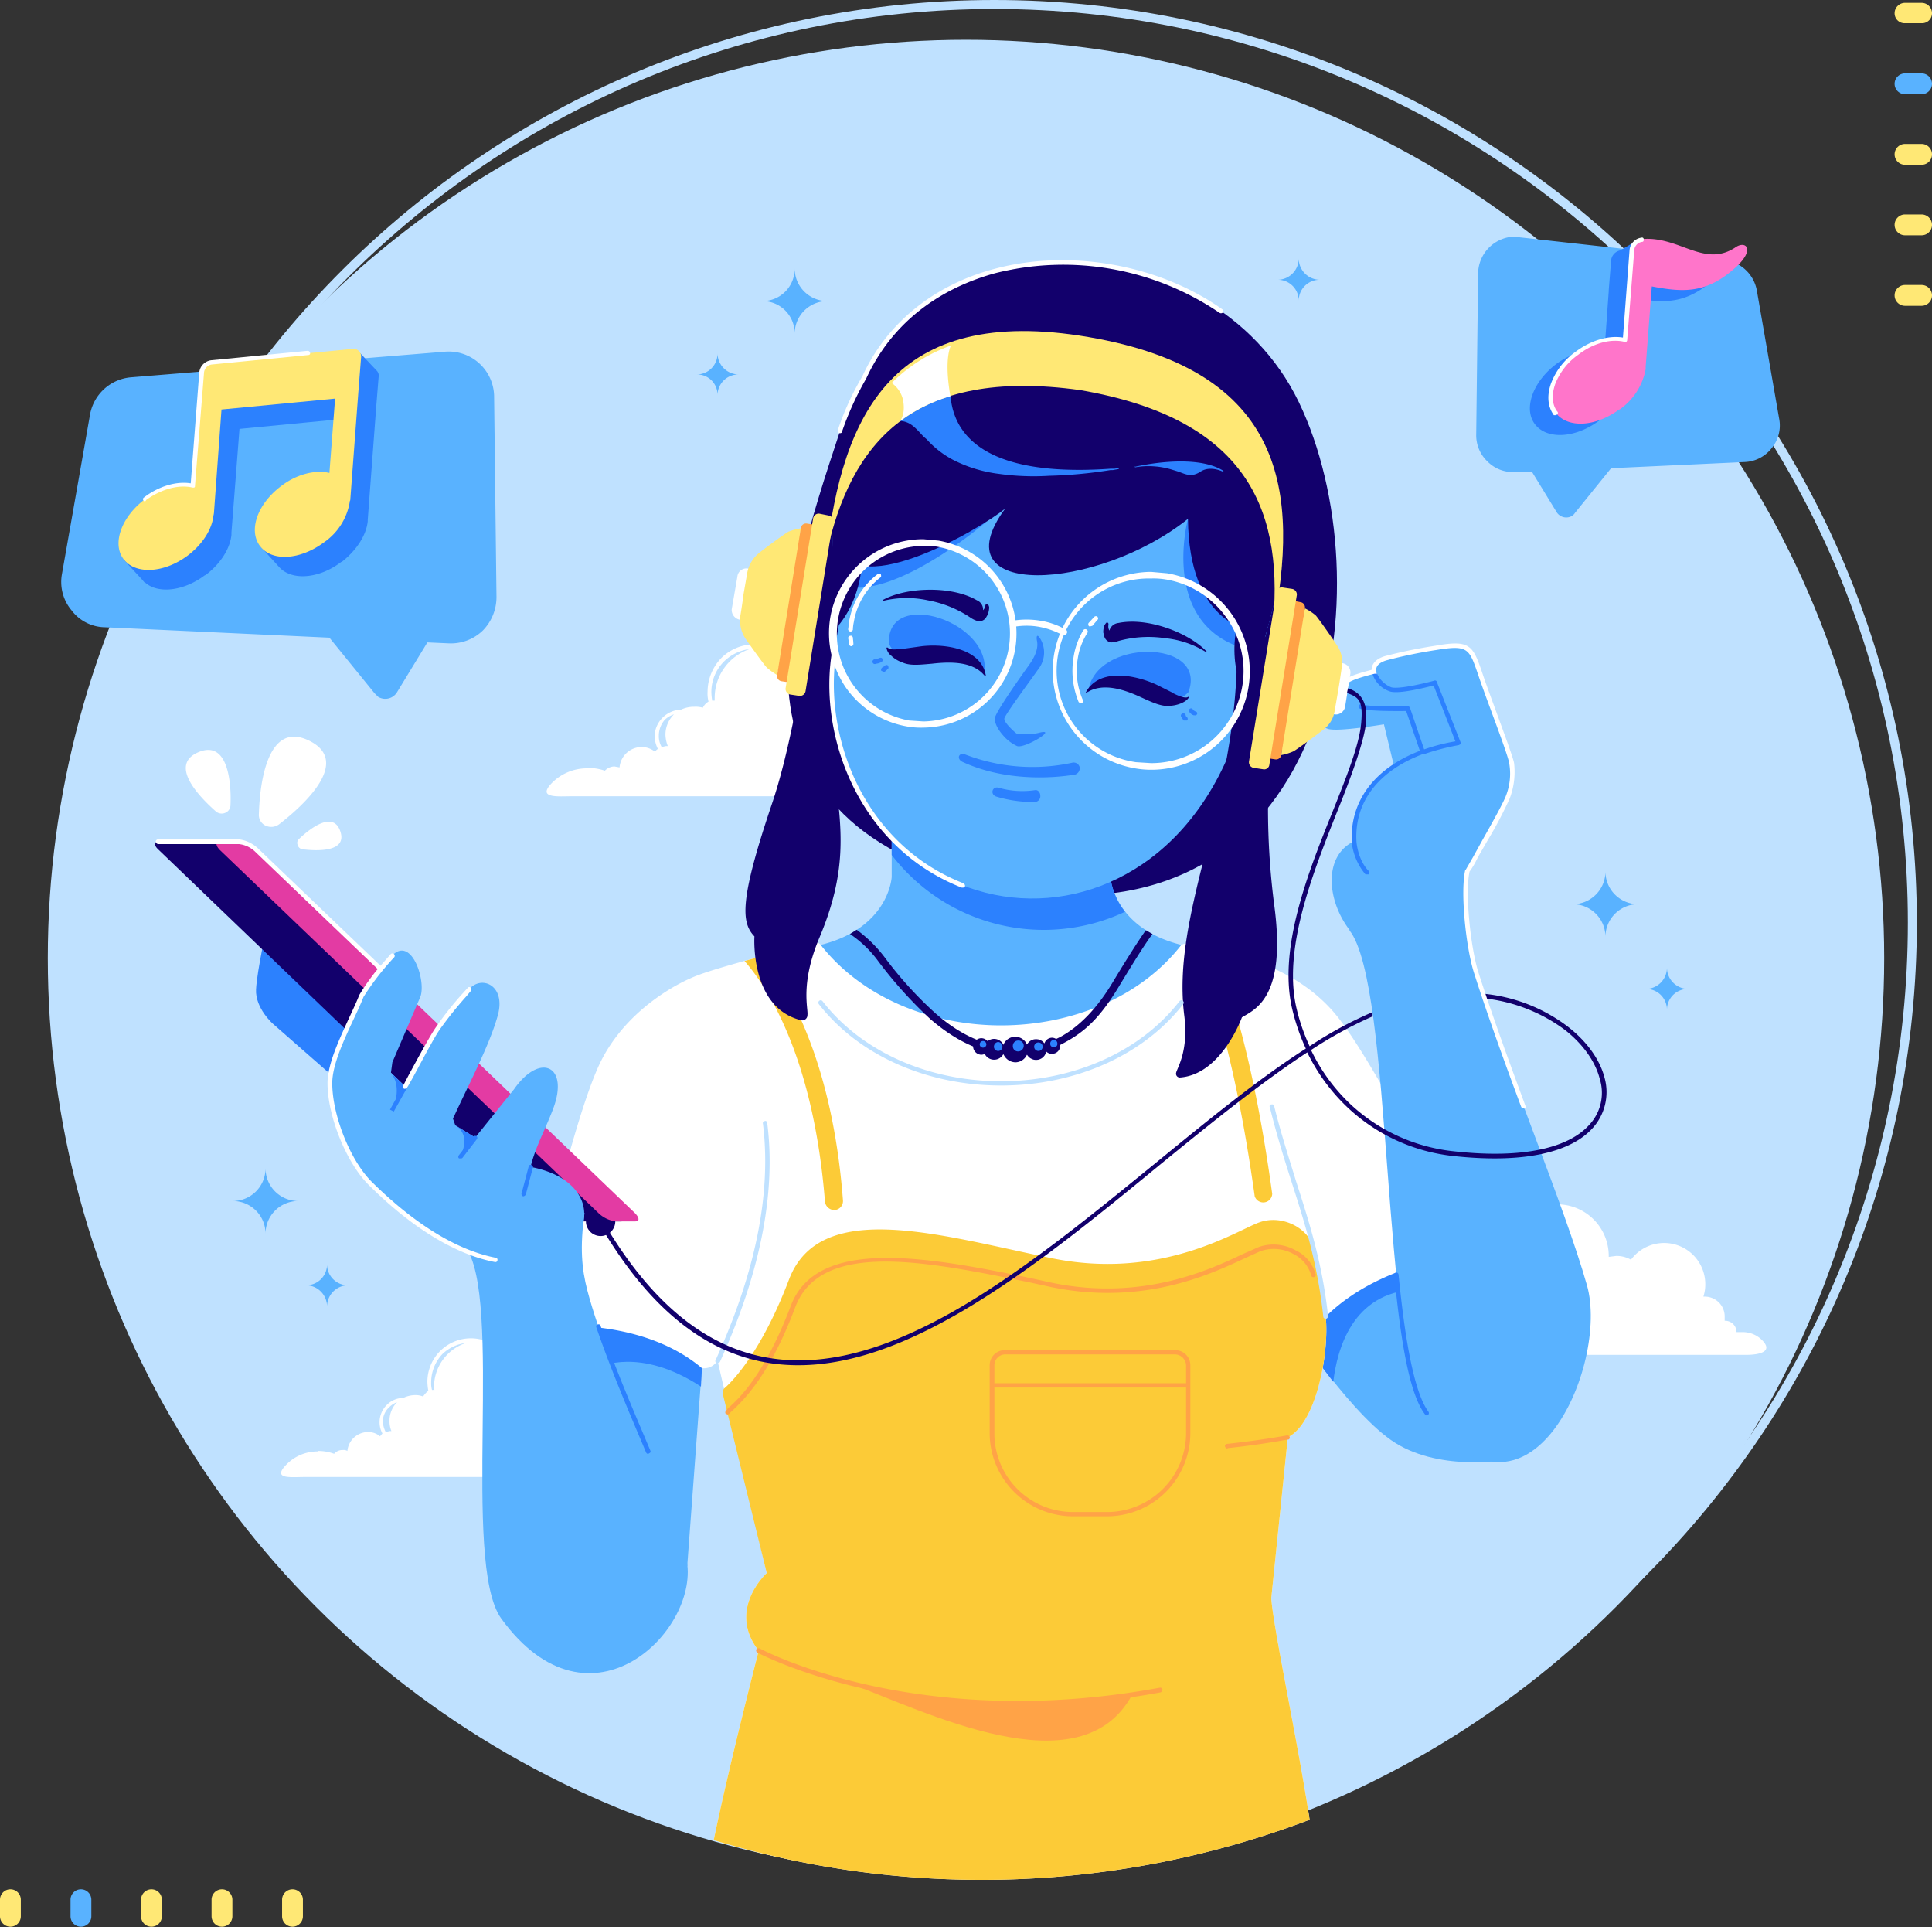 <svg xmlns="http://www.w3.org/2000/svg" id="Layer_1" data-name="Layer 1" viewBox="0 0 408.2 407.1"><rect x="0" y="0" width="408.2" height="407.1" fill="#333333" stroke="none"/><defs><style>.cls-1{fill:#ffe875;}.cls-1,.cls-12,.cls-14,.cls-2,.cls-4,.cls-5,.cls-6,.cls-7,.cls-8{fill-rule:evenodd;}.cls-2{fill:#59b2ff;}.cls-3{fill:#bfe1ff;}.cls-11,.cls-4{fill:#fff;}.cls-10,.cls-5{fill:#2c81fe;}.cls-6,.cls-9{fill:#12006c;}.cls-7{fill:#e33ba3;}.cls-8{fill:#fccb37;}.cls-12,.cls-13{fill:#ffa347;}.cls-14{fill:#ff75ca;}</style></defs><path class="cls-1" d="M109.9,447.5V451a2.2,2.2,0,0,1-2.2,2.2h0a2.2,2.2,0,0,1-2.2-2.2v-3.5a2.2,2.2,0,0,1,2.2-2.2h0A2.2,2.2,0,0,1,109.9,447.5Z" transform="translate(-45.9 -46.2)"></path><path class="cls-1" d="M95,447.5V451a2.2,2.2,0,0,1-2.2,2.2h0a2.2,2.2,0,0,1-2.2-2.2v-3.5a2.2,2.2,0,0,1,2.2-2.2h0A2.2,2.2,0,0,1,95,447.5Z" transform="translate(-45.9 -46.2)"></path><path class="cls-1" d="M80.1,447.5V451a2.2,2.2,0,0,1-2.2,2.2h0a2.2,2.2,0,0,1-2.2-2.2v-3.5a2.2,2.2,0,0,1,2.2-2.2h0A2.2,2.2,0,0,1,80.1,447.5Z" transform="translate(-45.9 -46.2)"></path><path class="cls-2" d="M65.2,447.5V451a2.2,2.2,0,0,1-2.2,2.2h0a2.2,2.2,0,0,1-2.2-2.2v-3.5a2.2,2.2,0,0,1,2.2-2.2h0A2.2,2.2,0,0,1,65.2,447.5Z" transform="translate(-45.9 -46.2)"></path><path class="cls-1" d="M50.3,447.5V451a2.2,2.2,0,0,1-2.2,2.2h0a2.2,2.2,0,0,1-2.2-2.2v-3.5a2.2,2.2,0,0,1,2.2-2.2h0A2.2,2.2,0,0,1,50.3,447.5Z" transform="translate(-45.9 -46.2)"></path><path class="cls-1" d="M451.9,110.8h-3.5a2.2,2.2,0,0,1-2.2-2.2h0a2.2,2.2,0,0,1,2.2-2.2h3.5a2.2,2.2,0,0,1,2.2,2.2h0A2.2,2.2,0,0,1,451.9,110.8Z" transform="translate(-45.9 -46.2)"></path><path class="cls-1" d="M451.9,95.9h-3.5a2.2,2.2,0,0,1-2.2-2.2h0a2.2,2.2,0,0,1,2.2-2.2h3.5a2.2,2.2,0,0,1,2.2,2.2h0A2.2,2.2,0,0,1,451.9,95.9Z" transform="translate(-45.9 -46.2)"></path><path class="cls-1" d="M451.9,81h-3.5a2.2,2.2,0,0,1-2.2-2.2h0a2.2,2.2,0,0,1,2.2-2.2h3.5a2.2,2.2,0,0,1,2.2,2.2h0A2.2,2.2,0,0,1,451.9,81Z" transform="translate(-45.9 -46.2)"></path><path class="cls-2" d="M451.9,66.1h-3.5a2.2,2.2,0,0,1-2.2-2.2h0a2.2,2.2,0,0,1,2.2-2.2h3.5a2.2,2.2,0,0,1,2.2,2.2h0A2.2,2.2,0,0,1,451.9,66.1Z" transform="translate(-45.9 -46.2)"></path><path class="cls-1" d="M451.9,51.1h-3.5a2.1,2.1,0,0,1-2.2-2.1h0a2.2,2.2,0,0,1,2.2-2.2h3.5a2.2,2.2,0,0,1,2.2,2.2h0A2.1,2.1,0,0,1,451.9,51.1Z" transform="translate(-45.9 -46.2)"></path><path class="cls-3" d="M256,436.1c-107.6,0-195-87.4-195-195S148.4,46.2,256,46.2s194.9,87.4,194.9,194.9S363.5,436.1,256,436.1Zm0-388c-106.5,0-193.1,86.6-193.1,193S149.5,434.2,256,434.2s193-86.6,193-193.1S362.4,48.1,256,48.1Z" transform="translate(-45.9 -46.2)"></path><circle class="cls-3" cx="204.1" cy="202.4" r="194"></circle><path class="cls-4" d="M113.1,352.7a9.7,9.7,0,0,1,3.4.6,2.3,2.3,0,0,1,1.8-.8,1.6,1.6,0,0,1,1,.2,4.4,4.4,0,0,1,4.3-4,3.9,3.9,0,0,1,2.6.9l.5-.6a4.8,4.8,0,0,1-.6-2.4,5.1,5.1,0,0,1,1.5-3.6,4.9,4.9,0,0,1,3.5-1.5h0a5.8,5.8,0,0,1,2.6-.6,4.1,4.1,0,0,1,1.6.3,4.3,4.3,0,0,1,1.1-1.2,12.3,12.3,0,0,1-.2-1.9,9.2,9.2,0,0,1,9.2-9.2,9.1,9.1,0,0,1,2.3.3,9.9,9.9,0,0,1,9.7,9.9v.3a3.9,3.9,0,0,1,1.5-.2,5.3,5.3,0,0,1,2.8.7,8,8,0,0,1,14.4,4.6,10.1,10.1,0,0,1-.4,2.5h.2a3.8,3.8,0,0,1,3.9,3.9,1.5,1.5,0,0,1-.1.7h.1a2.4,2.4,0,0,1,2.3,2.2h1a5.5,5.5,0,0,1,3.7,1.4c2.5,2.4-.3,3-2.9,3H110.2c-2.8,0-6.7.5-4-2.4a9.2,9.2,0,0,1,6.9-3Zm24.1-12.9h.5a1.3,1.3,0,0,1-.1-.6,9.8,9.8,0,0,1,6.7-9.3,8.6,8.6,0,0,0-4.9,2.3,8.7,8.7,0,0,0-2.4,6,5.2,5.2,0,0,0,.2,1.7Zm-9.8,8.9.8-.2h.4a5.4,5.4,0,0,1-.4-2.2,5.5,5.5,0,0,1,1.6-3.9,4.5,4.5,0,0,0-1.7,1.1,4,4,0,0,0-1.3,3A5.1,5.1,0,0,0,127.4,348.7Z" transform="translate(-45.9 -46.2)"></path><path class="cls-4" d="M337.2,326.3a11.6,11.6,0,0,1,3.7.7,2.6,2.6,0,0,1,2.1-.9,1.8,1.8,0,0,1,1,.2,4.7,4.7,0,0,1,4.7-4.3,4.5,4.5,0,0,1,2.8.9l.6-.6a6,6,0,0,1-.7-2.7,5.6,5.6,0,0,1,1.7-3.9,5.3,5.3,0,0,1,3.9-1.6h0a6.4,6.4,0,0,1,2.8-.7,5.7,5.7,0,0,1,1.8.3,2.5,2.5,0,0,1,1.2-1.3,7.5,7.5,0,0,1-.2-2.1,9.9,9.9,0,0,1,10-10,10.1,10.1,0,0,1,2.5.3,10.9,10.9,0,0,1,10.7,10.9v.2l1.6-.2a6.2,6.2,0,0,1,3.1.8,8.7,8.7,0,0,1,15.7,5.1,8.4,8.4,0,0,1-.4,2.7h.3a4.2,4.2,0,0,1,4.2,4.3v.8h.1a2.4,2.4,0,0,1,2.4,2.4H414a5.7,5.7,0,0,1,4,1.5c2.8,2.6-.3,3.3-3.2,3.3H334c-3,0-7.4.5-4.4-2.7a10.5,10.5,0,0,1,7.6-3.3Zm26.4-14.2h.5v-.6a10.8,10.8,0,0,1,7.4-10.3,8.9,8.9,0,0,0-5.4,2.6,9.1,9.1,0,0,0-2.7,6.5,11,11,0,0,0,.2,1.8Zm-10.7,9.8h1.3a5.9,5.9,0,0,1-.5-2.3,6,6,0,0,1,1.8-4.3,5.2,5.2,0,0,0-1.9,1.1,4.9,4.9,0,0,0-1.3,3.3A4.1,4.1,0,0,0,352.9,321.9Z" transform="translate(-45.9 -46.2)"></path><path class="cls-4" d="M170,208.4a11.5,11.5,0,0,1,3.7.6,2.9,2.9,0,0,1,2-.9l1.1.2a4.7,4.7,0,0,1,4.7-4.3,4.5,4.5,0,0,1,2.8,1,1.7,1.7,0,0,1,.6-.6,6.4,6.4,0,0,1-.7-2.7,5.8,5.8,0,0,1,5.6-5.6h0a6.4,6.4,0,0,1,2.8-.6,5.5,5.5,0,0,1,1.8.2,3,3,0,0,1,1.2-1.3,6.8,6.8,0,0,1-.2-2.1,10.3,10.3,0,0,1,2.9-7.1,10,10,0,0,1,7.1-2.9,10.7,10.7,0,0,1,2.5.3,10.9,10.9,0,0,1,10.7,10.9v.2l1.6-.2a6.2,6.2,0,0,1,3.1.8,8.7,8.7,0,0,1,15.7,5.1,7.7,7.7,0,0,1-.4,2.7h.3a4.2,4.2,0,0,1,4.2,4.3v.8h.1a2.4,2.4,0,0,1,2.4,2.4h1.2a5.7,5.7,0,0,1,4,1.5c2.8,2.6-.3,3.3-3.2,3.3H166.8c-3,0-7.4.5-4.4-2.7a10.4,10.4,0,0,1,7.6-3.2Zm26.4-14.2h.5v-.6a10.9,10.9,0,0,1,7.4-10.3,9.5,9.5,0,0,0-5.4,2.6,9.1,9.1,0,0,0-2.7,6.5,11.1,11.1,0,0,0,.2,1.9ZM185.7,204l.9-.2h.4a6.9,6.9,0,0,1-.5-2.4,6,6,0,0,1,1.8-4.3,5.2,5.2,0,0,0-1.9,1.1,5.1,5.1,0,0,0-1.3,3.4A4.6,4.6,0,0,0,185.7,204Z" transform="translate(-45.9 -46.2)"></path><path class="cls-2" d="M367,333.2l-3.1,21.4s-14.4,2.6-24.1-4.2-22.3-26.5-22.3-26.5,2.6-15.9,3.9-16,29.1-7.8,29.1-7.8Z" transform="translate(-45.9 -46.2)"></path><path class="cls-5" d="M327.6,338.1c-5.6-7.2-10.1-14.2-10.1-14.2s2.6-15.9,3.9-16,13.4-3.5,21.7-5.8c6,3.4,10.6,6.9,11.7,8.4l1.9,2.1,1.3,2.6c-.2,1.6-3.1,2.9-13,3.4C331.6,319.2,328.4,331.3,327.6,338.1Z" transform="translate(-45.9 -46.2)"></path><path class="cls-2" d="M194.2,335.2,191.1,377s-20.1,4.1-21.8-.3-5.6-51.9-5.6-51.9l19.4-8.8Z" transform="translate(-45.9 -46.2)"></path><path class="cls-5" d="M194.2,335.2l-.2,3.9c-13-8.5-21.5-4.1-21.5-4.1l-6.4-4.9,4.4-8.3,12.6-5.8Z" transform="translate(-45.9 -46.2)"></path><path class="cls-4" d="M305.3,247.7s13.4,2,22.3,12.2,27.7,48.8,27.7,48.8a2.6,2.6,0,0,1-.3,2.7s-21.7,2.1-32.4,16.9a3.5,3.5,0,0,1-3.6-.8l-1.8-1.6s-27.5-36-27.6-39.1-2.3-17.5,2-27.8C295.1,250.9,305.3,247.7,305.3,247.7Z" transform="translate(-45.9 -46.2)"></path><path class="cls-4" d="M191.7,252.9S179.2,258,173,270.1,157.8,324,157.8,324a3,3,0,0,0,.9,2.6s21.6-3.1,35.5,8.6a3.3,3.3,0,0,0,3.3-1.6l1.4-1.9S217,290.1,216.3,287s-1.9-17.5-8.6-26.4C202.4,253.6,191.7,252.9,191.7,252.9Z" transform="translate(-45.9 -46.2)"></path><path class="cls-6" d="M172.9,301.1a3.1,3.1,0,1,1-3.2,3.1A3.1,3.1,0,0,1,172.9,301.1Z" transform="translate(-45.9 -46.2)"></path><path class="cls-5" d="M123,279.5l-19.4-17s-3.8-3.3-3.6-7.3,2.4-13.8,2.4-13.8l23.1,23.5Z" transform="translate(-45.9 -46.2)"></path><path class="cls-6" d="M93.5,224H79.3c-.9,0-.9.8.1,1.7l80,76.8a6.7,6.7,0,0,0,3.5,1.7h14.2c.9,0,.9-.8-.1-1.7L97,225.7A6.7,6.7,0,0,0,93.5,224Z" transform="translate(-45.9 -46.2)"></path><path class="cls-7" d="M96.4,224h-4c-1,0-1,.8,0,1.8l79.9,76.6a6.4,6.4,0,0,0,3.7,1.8h4.1c1,0,.9-.8-.1-1.8l-79.9-76.6A6.4,6.4,0,0,0,96.4,224Z" transform="translate(-45.9 -46.2)"></path><path class="cls-2" d="M169.4,302.4c-1,7.3-.6,11.8.6,16.4,4.7,17.9,17.6,41.9,20.9,56.6s-20.2,38.7-39.1,12.7c-8.5-11.8.6-68.2-7.7-78.7Z" transform="translate(-45.9 -46.2)"></path><path class="cls-6" d="M260.7,234.4c-65.5-11.8-49.6-60-37.3-97.2,16.1-48.5,78.6-44,96.9-6.1S328.7,244.8,260.7,234.4Z" transform="translate(-45.9 -46.2)"></path><path class="cls-2" d="M272.5,171.2H242.3a8,8,0,0,0-8,8v52.2c0,.6-.9,10.9-15,14.4l38.1,62.3,38.1-62.3c-14.5-3.6-15-14.4-15-14.4V179.2A8,8,0,0,0,272.5,171.2Z" transform="translate(-45.9 -46.2)"></path><path class="cls-5" d="M272.5,171.2H242.3a8,8,0,0,0-8,8v47.6a40.5,40.5,0,0,0,49.3,12,14.8,14.8,0,0,1-3.1-7.4V179.2A8,8,0,0,0,272.5,171.2Z" transform="translate(-45.9 -46.2)"></path><path class="cls-4" d="M196.7,434.9c3.1-15.2,9.5-40,9.5-40-6.8-8.7,1.7-16.4,1.7-16.4l-10.4-44.9c26.7-58.5-5.8-80.7-5.8-80.7,3.9-1.9,15.9-4.8,25.8-7.7,1.4-.1,1.8.6,1.8.6,8.8,11.2,23.4,17,38.1,17s29.4-5.8,38.1-17a3.9,3.9,0,0,1,2.9-.2c6.8,1.9,6.2,2,12.3,3.6.9,36.5,12.4,48.7,15.3,75.1.8,7.9-2.1,22.7-8,25.5l-3.5,34c.4,6.2,5.8,31.3,8.1,46.8a195.2,195.2,0,0,1-125.9,4.3Z" transform="translate(-45.9 -46.2)"></path><path class="cls-8" d="M203.2,249.2l4-1.1c5.7,7.3,14.6,22.9,16.8,51.6a1.9,1.9,0,0,1-1.7,2.1,2,2,0,0,1-2.1-1.8C217.8,270,208.4,255.1,203.2,249.2Z" transform="translate(-45.9 -46.2)"></path><path class="cls-8" d="M297.6,245.4l.8.2,4,1.1c3.5,8.4,8.5,24,12.3,51.7a1.9,1.9,0,0,1-3.7.5C306.6,267.4,300.9,252.1,297.6,245.4Z" transform="translate(-45.9 -46.2)"></path><path class="cls-8" d="M196.7,434.9c3.1-15.2,9.5-40,9.5-40-6.8-8.7,1.7-16.4,1.7-16.4L198.7,341a1.5,1.5,0,0,1,.2-1.5s7.1-5.6,13.7-23,32.4-9.2,55.6-4.5,39-5.9,43.8-7.6,10.3,1.2,11.4,5.3a115.9,115.9,0,0,1,2.6,14.6c.8,7.9-2.1,22.7-8,25.5l-3.5,34c.4,6.2,5.8,31.3,8.1,46.8a195.2,195.2,0,0,1-125.9,4.3Z" transform="translate(-45.9 -46.2)"></path><path class="cls-2" d="M330.5,241.9c-4.3-6.2-4.8-15,1.5-18-.4-6.7,2.8-11.9,7.8-15.4l.6-.6-2.1-8.7s-9.4,1.6-11.7,1-3.6-3.9-3.1-5,3.4-1.7,7.2-2.6a3.2,3.2,0,0,1-.4-2.4c.3-.7,2.8-1.5,5.9-2.2-.1-1.1.4-2.2,2.5-2.9s6.5-1.5,10.6-2.2c7.1-1.2,7.5,0,9.3,5.5s6.4,17.2,6.7,19a13.1,13.1,0,0,1-.9,7.2c-1.1,2.9-5.3,9.8-6.9,12.9C351.9,238.1,336.1,250.3,330.5,241.9Z" transform="translate(-45.9 -46.2)"></path><path class="cls-2" d="M158,292.7c26.3,5,3.5,40.6-34,3.4-4.8-4.8-8.4-14.5-8.4-21.1s4.5-13.2,6.7-18.4a57,57,0,0,1,6.5-8.6c4.1-4.1,7.2,5.5,5.9,8.8l-5.9,13.8-.3,2.2,3,2.9c1.8-3.3,5.4-10.1,6.9-12.3a102.9,102.9,0,0,1,6.6-8.2c2.6-3.1,7.8-.9,6.1,5.4s-6.4,15.1-9.3,21.5c0,.1-.2.2-.2.4l.5,1.4,4.2,2.6,8.2-10.2c5.5-7.9,11.8-5,8.2,4.3C160.9,285.3,159.1,288.3,158,292.7Z" transform="translate(-45.9 -46.2)"></path><path class="cls-6" d="M226.9,242.6a28.5,28.5,0,0,1,5.9,5.8,80.7,80.7,0,0,0,10.8,11.9c3.9,3.4,8.3,6,13.2,6.8a20.4,20.4,0,0,0,13.2-1.9c4-2.2,7.7-6,11-11.5s5.9-9.5,7-11l1.4.8c-1,1.3-3,4.3-7.1,11.1s-7.3,9.6-11.6,11.9a20.9,20.9,0,0,1-14.2,2.2c-5.2-.9-9.8-3.6-14-7.2a90.5,90.5,0,0,1-11-12.2,23.9,23.9,0,0,0-6-5.8Z" transform="translate(-45.9 -46.2)"></path><path class="cls-6" d="M260.5,270.6a2.7,2.7,0,1,0-2.8-2.7A2.8,2.8,0,0,0,260.5,270.6Z" transform="translate(-45.9 -46.2)"></path><path class="cls-6" d="M256.4,270a2.2,2.2,0,0,0,0-4.3,2.2,2.2,0,1,0,0,4.3Z" transform="translate(-45.9 -46.2)"></path><path class="cls-6" d="M253.2,269a1.8,1.8,0,0,0,1.8-1.7,1.8,1.8,0,0,0-1.8-1.8,1.8,1.8,0,0,0-1.7,1.8A1.8,1.8,0,0,0,253.2,269Z" transform="translate(-45.9 -46.2)"></path><circle class="cls-9" cx="218.9" cy="221.7" r="2.2"></circle><path class="cls-6" d="M268.2,268.8a1.7,1.7,0,0,0,1.7-1.7,1.8,1.8,0,0,0-1.7-1.7,1.7,1.7,0,0,0-1.7,1.7A1.6,1.6,0,0,0,268.2,268.8Z" transform="translate(-45.9 -46.2)"></path><path class="cls-5" d="M253.6,266.1a.7.7,0,1,1-.7.7.7.7,0,0,1,.7-.7Zm14.9-.2a.7.7,0,0,1,.8.7.7.7,0,0,1-.8.8.7.7,0,0,1-.7-.8.7.7,0,0,1,.7-.7Zm-3.2.5a.9.9,0,1,1,0,1.8.9.9,0,1,1,0-1.8ZM261,266a1.1,1.1,0,0,1,1.2,1.1,1.2,1.2,0,0,1-1.2,1.2,1.1,1.1,0,0,1-1.1-1.2A1.1,1.1,0,0,1,261,266Zm-4.2.3a1,1,0,0,1,.9,1,.9.9,0,1,1-1.8,0A1,1,0,0,1,256.8,266.3Z" transform="translate(-45.9 -46.2)"></path><path class="cls-10" d="M156.5,298.9h-.1c-.2-.1-.4-.4-.3-.6l1.5-5.7c0-.3.3-.4.6-.3a.4.4,0,0,1,.3.5l-1.5,5.7A.7.7,0,0,1,156.5,298.9Zm-13.3-8h-.3c-.2-.1-.2-.4-.1-.6l3.1-4c.1-.2.4-.2.7-.1a.5.5,0,0,1,0,.7l-3,3.9C143.5,290.9,143.4,290.9,143.2,290.9ZM129.1,281l-.8-.4,2.8-5.1a.5.5,0,0,1,.6-.2.4.4,0,0,1,.2.7Z" transform="translate(-45.9 -46.2)"></path><path class="cls-5" d="M131.5,275.7l-2.4-2.3-.6-.5c.4.3,2.3,2.9.4,7.5l2.6-4.7Zm14.8,10.8-3.9-2.4a3.9,3.9,0,0,1,1.6,3.6,9.3,9.3,0,0,1-.8,2.8l1.6-2.1Z" transform="translate(-45.9 -46.2)"></path><path class="cls-10" d="M334.7,230.9h-.3a12.6,12.6,0,0,1-2.9-6.8h0c-.4-8.7,4.8-15.6,14.4-19.3l-2.9-8.4c-1.6,0-7.6.1-9.7-.5-.2,0-.4-.3-.3-.6a.4.4,0,0,1,.5-.3c2.3.6,9.7.4,9.8.4a.5.5,0,0,1,.5.3l3,8.8a39.7,39.7,0,0,1,6.6-1.7l-4.6-11.8c-1.6.4-7,1.8-9.1,1.3a5.8,5.8,0,0,1-3.9-4c-.1-.3.1-.5.4-.6s.5.2.5.4a5.5,5.5,0,0,0,3.2,3.3c1.8.4,7.1-.9,9-1.4a.4.4,0,0,1,.6.3l5,12.7v.4l-.4.2a48.5,48.5,0,0,0-7.3,1.9h-.3c-9.3,3.5-14.5,10.1-14,18.5,0,.1.3,3.9,2.6,6.2a.5.5,0,0,1,0,.7Z" transform="translate(-45.9 -46.2)"></path><path class="cls-2" d="M310.6,183.6s4.7-3.2,7.1-2.4,4.1,7.3,2.8,11.5S310.8,210.6,304,203,310.6,183.6,310.6,183.6Z" transform="translate(-45.9 -46.2)"></path><path class="cls-5" d="M306.7,187.5a1.1,1.1,0,0,0-.4,1.1c0,.3.4.4.7.3h0s-1,13.7,1.3,12.1,4.8-3.1,6.4-6.3-.5-6.9.7-7.5,1.9.9,2,1.1h0a10.7,10.7,0,0,1,.6,2.7c0,.4.3.7.7.5a1.1,1.1,0,0,0,.6-1s-.2-5.3-3.7-6S306.7,187.5,306.7,187.5Z" transform="translate(-45.9 -46.2)"></path><path class="cls-2" d="M225,170.3s-3.1-4.8-5.6-4.9-6.6,5.1-6.9,9.6,2.1,20.2,11.3,15.7S225,170.3,225,170.3Z" transform="translate(-45.9 -46.2)"></path><path class="cls-5" d="M227.2,175.3a1.3,1.3,0,0,1,0,1.2.5.5,0,0,1-.8,0h0s-4.3,13.1-5.9,10.7-3.2-4.7-3.4-8.2,3-6.2,2.1-7.2-2.1.1-2.2.3h0a9.1,9.1,0,0,0-1.6,2.3.5.5,0,0,1-.8.2,1.1,1.1,0,0,1-.2-1.2s2.2-4.9,5.7-4.2S227.1,175.3,227.2,175.3Z" transform="translate(-45.9 -46.2)"></path><path class="cls-2" d="M278,104.8c-57.2-7.9-56.1,40.7-56.9,79.5-1.3,60.5,70.2,71.6,87.2,13.5C319.2,160.4,334.9,114.5,278,104.8Z" transform="translate(-45.9 -46.2)"></path><path class="cls-5" d="M254.2,156.5s-18.1,15.6-29.3,13.7S237.4,150,237.4,150l16.8,6.5Zm58.1,27.4c.8-2.8,1.6-5.7,2.3-8.5-3.7-6.8-11.1-15.1-11.1-15.1s-6.6-4.5-6.6-4.5-6.2,22.8,12.7,27.6A15.7,15.7,0,0,0,312.3,183.9Z" transform="translate(-45.9 -46.2)"></path><path class="cls-6" d="M309.5,193.8c1.4-5,3.1-10.7,4.5-15.9,9.2-34.9,11.5-66.7-35.8-74.8-40.3-4.6-54.3,18.4-56.3,53.3,0,.9-.2,6.4-.2,7.3-.3,5.4-.4,11.2-.5,16.5h0s6.4-4.8,6.9-16.1c0,0,13-6,11.1-26.1s23.3-17.7,36.1-15.7,37.5,7.2,29.6,25.8,2.8,28.3,2.8,28.3c-3,10.9,1.8,17.4,1.8,17.4Z" transform="translate(-45.9 -46.2)"></path><path class="cls-5" d="M265.6,187.1l-.2.3-.3.4h0c-1.6,2.3-6.9,9.4-7,10.2s2,2.7,2.5,3.1,3.8.2,4.8-.1c4.3-1.1-3,3.4-4.6,2.8a8.6,8.6,0,0,1-3-2.3c-.8-.9-1.8-2.4-1.7-3.6s5.4-8.7,7.2-11.2,1.9-4.1,1.7-5.1,0-1.7.8-.3A5.7,5.7,0,0,1,265.6,187.1Z" transform="translate(-45.9 -46.2)"></path><path class="cls-4" d="M312,200.5a1.1,1.1,0,1,1-1.4.8A1.1,1.1,0,0,1,312,200.5Z" transform="translate(-45.9 -46.2)"></path><path class="cls-4" d="M216.8,184.1a1.1,1.1,0,0,1,.9,1.3,1,1,0,0,1-1.2.9,1.1,1.1,0,0,1-.9-1.3A1,1,0,0,1,216.8,184.1Z" transform="translate(-45.9 -46.2)"></path><path class="cls-6" d="M290.9,193.6a.7.7,0,0,1-.7-.7c0-.3.3-.7.6-.7s1-.1,1.2-.9a.7.7,0,0,1,1.3.3A2.9,2.9,0,0,1,290.9,193.6Z" transform="translate(-45.9 -46.2)"></path><path class="cls-6" d="M292.4,193.8c-.4,0-.7-.1-.7-.5a.7.7,0,0,1,.8-.5s1,.2,1.4-.5a.7.7,0,0,1,1-.2.7.7,0,0,1,.2.9,2.9,2.9,0,0,1-2.1,1.2A.7.7,0,0,1,292.4,193.8Z" transform="translate(-45.9 -46.2)"></path><path class="cls-6" d="M316.9,177s-2.5,25.5-2.8,30.3a159.8,159.8,0,0,0,1,29.9c2.7,19.7-4,22.2-6.8,23.9,0,0-4.3,12-13,12.7a.8.8,0,0,1-.9-1c.2-1,2.7-4.6,1.7-12.2-2.6-21.1,10.1-42.9,11.1-73.4Z" transform="translate(-45.9 -46.2)"></path><path class="cls-6" d="M219.2,159.3S215.9,195.6,209,216s-6.5,25.1-3.7,28c0,0-1,15,9.8,17.7a1.1,1.1,0,0,0,1.4-1.1c.2-1.4-1.6-6.6,2.6-16.5,11.5-27.4-4.4-34.5,6.1-75.1Z" transform="translate(-45.9 -46.2)"></path><path class="cls-6" d="M296.9,155.8c-19.1,15.3-52.9,17.2-38.6-2.2-5.2,4.4-33.9,21-35.3,6.3-.9-9.1,12.7-29.9,12.7-29.9l20.8-7.9,35.6,2L302,132l10,9s1.5,9.9.5,10.4-3.8,10.2-3.8,10.2l-.4,7,1.5,10.6S297.1,177.8,296.9,155.8Z" transform="translate(-45.9 -46.2)"></path><path class="cls-5" d="M247.1,124.2c-1.6,8.1-.3,23.4,33.5,21h.8c.6-.1.9-.1.9.1h-.2l-1.1.2h-.5a96,96,0,0,1-12.9,1.2,52.9,52.9,0,0,1-10.6-.4,29.1,29.1,0,0,1-9.8-3,20.2,20.2,0,0,1-5.5-4.3l-.7-.6h0c-2-2.2-3-3.3-5.4-3.3a54.9,54.9,0,0,1,11.5-11Zm38.6,20.6s12.4-3,18.6.8a.3.3,0,0,1,.1.2h-.2s-2.6-1.3-4.6,0-3.1.6-4.8,0l-1.3-.4a16.8,16.8,0,0,0-3.9-.7,15.9,15.9,0,0,0-3.8.2h0a.2.2,0,0,1-.2-.2Z" transform="translate(-45.9 -46.2)"></path><path class="cls-1" d="M274.1,128.6c36.2,6.2,43.3,26.3,40.6,51,6-29.7,2.7-55.1-38.8-62.2s-52,16.6-55.4,45.9C225.6,139.8,238.7,123.7,274.1,128.6Z" transform="translate(-45.9 -46.2)"></path><path class="cls-4" d="M246.8,119.2a33.4,33.4,0,0,0-12.5,7.9,6,6,0,0,1,2.4,3.6c.6,3.2-.7,4.5-.7,4.5h0a33.5,33.5,0,0,1,10.7-5.3h0C245.3,121.8,246.8,119.3,246.8,119.2Z" transform="translate(-45.9 -46.2)"></path><path class="cls-6" d="M280.1,178.2a1.7,1.7,0,0,0,.2,1.2,2.2,2.2,0,0,1,1.9-1.6c6.3-1.3,15.2,2.2,18.8,6.2h-.2a20.1,20.1,0,0,0-8.8-3,23.9,23.9,0,0,0-9.8.6,4.5,4.5,0,0,1-1.6.3,1.8,1.8,0,0,1-1.4-1.3c-.1-.3-.1-.5-.2-.8a4.6,4.6,0,0,1,.2-1.4,2.5,2.5,0,0,1,.5-.7h.1a.3.3,0,0,1,.3.3Z" transform="translate(-45.9 -46.2)"></path><path class="cls-10" d="M298.3,197.3h-.2a1.8,1.8,0,0,1-.9-.7.5.5,0,0,1,.1-.7c.2-.1.5-.1.6.1s.2.3.6.5a.4.4,0,0,1,.3.6A.5.5,0,0,1,298.3,197.3Z" transform="translate(-45.9 -46.2)"></path><path class="cls-10" d="M296.3,198.4H296c-.4-.5-.5-.9-.6-.9a.5.5,0,0,1,.4-.6.5.5,0,0,1,.6.3.6.6,0,0,0,.3.5.5.5,0,0,1,0,.7Z" transform="translate(-45.9 -46.2)"></path><path class="cls-5" d="M278.2,190.7l-2.4,1.7c1.3-11.4,25.4-11.3,21.2,0,0,0-1.6,1.8-3.3,1.5s-13.8-3.9-13.8-3.9Z" transform="translate(-45.9 -46.2)"></path><path class="cls-6" d="M287,193.5c-3.9-1.8-8.2-3.1-11.5-1h-.2c2.6-5,9.8-4,14.9-1.7l3.2,1.6.5.3c2.6,1.3,3,.7,3,.7h.2c0,.2-.4.8-1.5,1.3a7.1,7.1,0,0,1-2.6.6C291.3,195.5,289.2,194.5,287,193.5Z" transform="translate(-45.9 -46.2)"></path><path class="cls-6" d="M254.1,174a1.6,1.6,0,0,1-.5,1.1,2.1,2.1,0,0,0-1.3-2.1c-5.5-3.2-15.1-2.7-19.8-.1h0v.2h.1a20.9,20.9,0,0,1,9.3-.1,23.9,23.9,0,0,1,9.1,3.7,5.1,5.1,0,0,0,1.5.7,1.7,1.7,0,0,0,1.7-.7l.4-.7a4.9,4.9,0,0,0,.3-1.5,1.5,1.5,0,0,0-.3-.7h0a.5.5,0,0,0-.5.2Z" transform="translate(-45.9 -46.2)"></path><path class="cls-10" d="M231,186.4a.5.5,0,1,1-.1-.9l.8-.3c.2-.1.5-.1.6.1a.5.5,0,0,1-.1.7,2.7,2.7,0,0,1-1.2.4Z" transform="translate(-45.9 -46.2)"></path><path class="cls-10" d="M232.6,188.1l-.5-.2a.6.6,0,0,1,.2-.7l.5-.3a.5.5,0,0,1,.6-.2.7.7,0,0,1,.2.7c-.1,0-.3.4-.8.7Z" transform="translate(-45.9 -46.2)"></path><path class="cls-5" d="M252,186.5l1.8,2.3c2.3-11.1-20.5-18.7-20.1-6.7,0,0,.9,2.3,2.7,2.5s14.2.7,14.2.7Z" transform="translate(-45.9 -46.2)"></path><path class="cls-6" d="M242.8,186.4c4.3-.5,8.8-.4,11.2,2.6h.2c-.8-5.5-8-6.9-13.5-6.3l-3.6.5h-.5c-2.9.5-3.1-.2-3.1-.2h-.3a2.5,2.5,0,0,0,1,1.7,6.1,6.1,0,0,0,2.3,1.4C238.1,186.9,240.4,186.6,242.8,186.4Z" transform="translate(-45.9 -46.2)"></path><path class="cls-5" d="M264.6,215.6a1.2,1.2,0,0,0,1.1-1.3c0-.7-.5-1.3-1.1-1.2a18.1,18.1,0,0,1-7.7-.5c-1.4-.4-1.9,1.5-.4,1.9A26.6,26.6,0,0,0,264.6,215.6Z" transform="translate(-45.9 -46.2)"></path><path class="cls-5" d="M273.1,209.8a1.4,1.4,0,0,0,.9-1.6,1.3,1.3,0,0,0-1.5-.9,39.6,39.6,0,0,1-22.6-1.7c-1.5-.6-2,1-.5,1.6C260.6,212.3,273,209.8,273.1,209.8Z" transform="translate(-45.9 -46.2)"></path><path class="cls-11" d="M241,199.9h0a16.7,16.7,0,0,1-3.2-.2,19.9,19.9,0,0,1-13-8,20.3,20.3,0,0,1-3.5-14.9A19.9,19.9,0,0,1,241,160.1l3.2.3a19.9,19.9,0,0,1-3.2,39.5Zm0-38.4a18.6,18.6,0,0,0-3,36.9l3,.2a18.6,18.6,0,0,0,3-36.9A15.1,15.1,0,0,0,241,161.5Z" transform="translate(-45.9 -46.2)"></path><path class="cls-11" d="M289.1,208.8h0a19.5,19.5,0,0,1-3.4-.3,20.9,20.9,0,0,1,3.4-41.5l3.4.3a21,21,0,0,1,17.2,24A20.8,20.8,0,0,1,289.1,208.8Zm0-40.4a19.5,19.5,0,0,0-3.2,38.8l3.2.2A19.5,19.5,0,0,0,308.4,191a19.3,19.3,0,0,0-3.5-14.5,19.6,19.6,0,0,0-12.7-7.9A16.2,16.2,0,0,0,289.1,168.4Z" transform="translate(-45.9 -46.2)"></path><path class="cls-11" d="M270.6,180.3h-.3a16.8,16.8,0,0,0-4.9-1.7,15.1,15.1,0,0,0-5.2,0,.6.6,0,0,1-.7-.5.6.6,0,0,1,.5-.8,17.5,17.5,0,0,1,5.6,0,15.8,15.8,0,0,1,5.3,1.8.6.6,0,0,1-.3,1.2Z" transform="translate(-45.9 -46.2)"></path><path class="cls-11" d="M274.2,194.8l-.4-.3a17.3,17.3,0,0,1-1.1-9.3,15.5,15.5,0,0,1,2.1-5.9.5.5,0,0,1,.7-.1.5.5,0,0,1,.2.6,14.1,14.1,0,0,0-2.1,5.6,15.4,15.4,0,0,0,1.1,8.7.4.4,0,0,1-.3.6Zm2.1-16.3H276a.6.6,0,0,1-.1-.7l1.2-1.3a.5.5,0,0,1,.7,0c.1.2.2.5,0,.6l-1.1,1.3Z" transform="translate(-45.9 -46.2)"></path><path class="cls-11" d="M225.7,182.7a.5.5,0,0,1-.4-.5c-.1-.4-.1-.8-.2-1.2a.5.5,0,0,1,.5-.5c.2-.1.5.2.5.4s.1.8.1,1.2a.5.5,0,0,1-.4.6Zm-.1-3.1h0a.5.5,0,0,1-.5-.5c.1-.5.1-1.1.2-1.6a15.8,15.8,0,0,1,6-10,.5.5,0,0,1,.7,0c.1.3.1.6-.1.7a14.9,14.9,0,0,0-5.6,9.4,8.8,8.8,0,0,0-.2,1.6A.5.5,0,0,1,225.6,179.6Z" transform="translate(-45.9 -46.2)"></path><path class="cls-4" d="M327.8,197.1h0a2,2,0,0,0,2.3-1.6l1.1-6.9a2,2,0,0,0-1.6-2.3h0a2,2,0,0,0-2.3,1.6l-1.1,6.9A2,2,0,0,0,327.8,197.1Z" transform="translate(-45.9 -46.2)"></path><path class="cls-1" d="M321.6,174.7a11.5,11.5,0,0,1,2.3,1.5c.7.8,3.9,5.4,4.4,6.2a6.2,6.2,0,0,1,1.1,4.7c-.3,2.2-.7,4.6-.7,4.6s-.4,2.4-.8,4.6a6,6,0,0,1-2.5,4.1c-.7.6-5.3,4-6.2,4.5a10.7,10.7,0,0,1-2.6.8l1.6-15.7Z" transform="translate(-45.9 -46.2)"></path><path class="cls-12" d="M318.7,173l2,.4a1.1,1.1,0,0,1,.9,1.3l-5,31a1.1,1.1,0,0,1-1.3.9l-2-.3a1.1,1.1,0,0,1-.9-1.3l5-31A1.2,1.2,0,0,1,318.7,173Z" transform="translate(-45.9 -46.2)"></path><path class="cls-1" d="M316.9,170.3l2,.3a1.2,1.2,0,0,1,1,1.3l-5.8,35.8a1.1,1.1,0,0,1-1.3,1l-2-.3a1.2,1.2,0,0,1-1-1.4l5.8-35.8A1.1,1.1,0,0,1,316.9,170.3Z" transform="translate(-45.9 -46.2)"></path><path class="cls-4" d="M202.2,177.1h0a2.1,2.1,0,0,1-1.7-2.2l1.2-6.9a1.9,1.9,0,0,1,2.2-1.7h0a2,2,0,0,1,1.6,2.3l-1.1,6.9A1.9,1.9,0,0,1,202.2,177.1Z" transform="translate(-45.9 -46.2)"></path><path class="cls-1" d="M215.1,157.8a14.7,14.7,0,0,0-2.6.7c-.9.5-5.5,3.9-6.2,4.5a7,7,0,0,0-2.5,4.1l-.8,4.6s-.3,2.4-.7,4.7a7.1,7.1,0,0,0,1.1,4.7c.5.7,3.8,5.4,4.5,6.1a14.8,14.8,0,0,0,2.2,1.6l3.4-15.4Z" transform="translate(-45.9 -46.2)"></path><path class="cls-12" d="M218.4,157.1l-2-.3a1.1,1.1,0,0,0-1.3,1l-5,31a1.1,1.1,0,0,0,.9,1.3l2,.3a1.2,1.2,0,0,0,1.4-1l4.9-30.9A1.2,1.2,0,0,0,218.4,157.1Z" transform="translate(-45.9 -46.2)"></path><path class="cls-1" d="M221,155.1l-2-.4a1.2,1.2,0,0,0-1.3,1l-5.8,35.8a1.2,1.2,0,0,0,.9,1.4l2,.3a1.2,1.2,0,0,0,1.3-1l5.8-35.8A1.1,1.1,0,0,0,221,155.1Z" transform="translate(-45.9 -46.2)"></path><path class="cls-2" d="M356,230c-1.1,4.6.1,16.2,1.8,21.5,6.4,20.6,18.6,49.3,23.4,66.2s-12.5,55.9-33.9,27c-9.6-13-7-90.4-16.3-102Z" transform="translate(-45.9 -46.2)"></path><path class="cls-3" d="M197.5,334.1h-.2a.4.4,0,0,1-.2-.6c8.5-18.6,11.8-35.4,10-49.9-.1-.3.1-.5.4-.6s.5.2.5.4c1.9,14.8-1.5,31.8-10,50.5A.5.5,0,0,1,197.5,334.1Z" transform="translate(-45.9 -46.2)"></path><path class="cls-3" d="M326,324.8c-.2,0-.5-.2-.5-.4-1.2-11.1-3.8-19.5-6.7-28.5-1.6-5-3.2-10.1-4.6-15.8a.4.4,0,0,1,.4-.6.4.4,0,0,1,.5.3c1.4,5.7,3.1,10.9,4.6,15.8,2.9,9,5.6,17.5,6.8,28.6a.6.6,0,0,1-.5.6Z" transform="translate(-45.9 -46.2)"></path><path class="cls-3" d="M257.4,275.5c-15.7,0-30.1-6.4-38.5-17.2a.5.5,0,0,1,.8-.6c8.2,10.6,22.3,16.9,37.7,16.9s29.5-6.3,37.7-16.9a.5.5,0,1,1,.8.6C287.5,269.1,273.1,275.5,257.4,275.5Z" transform="translate(-45.9 -46.2)"></path><path class="cls-13" d="M261,406.5c-34.1,0-54.8-11.1-55.1-11.2a.6.6,0,0,1-.2-.7.7.7,0,0,1,.7-.2c.3.2,33.3,17.8,84.6,8.3.2,0,.5.1.5.4s-.1.5-.4.6A166.9,166.9,0,0,1,261,406.5Zm18.8-40h-7.2A17.6,17.6,0,0,1,255,349V334.6a3.2,3.2,0,0,1,3.3-3.2h35.9a3.2,3.2,0,0,1,3.2,3.2V349A17.6,17.6,0,0,1,279.8,366.5ZM256,339.3V349a16.6,16.6,0,0,0,16.6,16.6h7.2A16.7,16.7,0,0,0,296.5,349v-9.7Zm0-.9h40.5v-3.8a2.4,2.4,0,0,0-2.3-2.3H258.3a2.3,2.3,0,0,0-2.3,2.3Zm49.2,13.8c-.2,0-.4-.2-.5-.5a.5.5,0,0,1,.5-.5c7.5-.8,12.6-1.8,12.7-1.8s.5.1.5.4-.1.5-.4.5-5.1,1-12.7,1.8ZM199.6,345l-.4-.2a.5.5,0,0,1,.1-.6l.4-.5c2.4-2.1,7.8-7.2,13.3-21.7s28.6-10.4,50.7-5.8l4.6,1c19.2,3.9,33.4-2.9,40.2-6.1l3.4-1.5a9.5,9.5,0,0,1,7.7.7,7.7,7.7,0,0,1,4.2,4.9.5.5,0,1,1-.9.3,7.2,7.2,0,0,0-3.7-4.4,8.6,8.6,0,0,0-7-.6l-3.3,1.5c-6.9,3.2-21.2,10.1-40.8,6.1l-4.6-1c-21.7-4.4-44.2-9.1-49.6,5.3s-11.1,19.8-13.5,22l-.5.5Z" transform="translate(-45.9 -46.2)"></path><path class="cls-12" d="M224.9,401.6c16.5,6.1,49.3,22.8,60.2,2.6C259.3,408,238.7,405.2,224.9,401.6Z" transform="translate(-45.9 -46.2)"></path><path class="cls-10" d="M182.8,353.3c-.2,0-.3-.1-.4-.3l-1.9-4.5c-3.1-7.3-6.2-14.9-8.6-21.9-.1-.3,0-.6.3-.6a.4.4,0,0,1,.6.3c2.4,7,5.5,14.5,8.6,21.8l1.9,4.5a.4.4,0,0,1-.3.6C183,353.3,182.9,353.3,182.8,353.3Zm164.5-8.1-.3-.2c-2.9-3.8-4.9-12.9-6.5-29.4-.1-.3.1-.5.4-.6a.5.5,0,0,1,.5.5c1,10.1,2.8,24.2,6.3,28.9a.5.5,0,0,1-.1.7Z" transform="translate(-45.9 -46.2)"></path><path class="cls-6" d="M172.7,305a.5.5,0,0,1,.2-.6.4.4,0,0,1,.6.1c21.8,37,48.5,33.6,75.6,17.7,13.9-8.2,27.8-19.6,41.3-30.6,10.9-8.9,21.4-17.5,31.4-23.9a44.4,44.4,0,0,1-3-8.9c-2.7-12.7,3.5-28.4,8.8-41.5,2.9-7.3,5.5-13.8,5.9-18.4s-.4-5.4-3-6.3l.2-1c3.2,1,4.2,3.6,3.8,7.4s-3.1,11.3-6.1,18.7c-5.1,12.9-11.3,28.4-8.7,40.9a41.4,41.4,0,0,0,2.9,8.6,83.6,83.6,0,0,1,13.3-7.2v.9a89,89,0,0,0-13,7.1,38.6,38.6,0,0,0,8.6,11.7,37.7,37.7,0,0,0,21.6,9.7c15.3,1.7,24.4-1,28.5-5.5a9.9,9.9,0,0,0,2.3-9.8c-.9-3.6-3.5-7.3-7.3-10.3a34.8,34.8,0,0,0-17.1-6.7l-.3-1a34.9,34.9,0,0,1,18,7c4,3.1,6.7,6.9,7.7,10.7a11.3,11.3,0,0,1-2.6,10.8c-4.3,4.7-13.6,7.5-29.3,5.8a38.6,38.6,0,0,1-22.1-10,40,40,0,0,1-8.8-11.9c-9.9,6.5-20.4,15-31.2,23.8-13.5,11.1-27.5,22.5-41.4,30.7C222,339.2,194.8,342.7,172.7,305Z" transform="translate(-45.9 -46.2)"></path><path class="cls-4" d="M102,220.6a2.5,2.5,0,0,1-1.4-2.5c.2-6.7,1.9-19.8,10.7-15.4s-1.1,13.5-6.4,17.6A2.8,2.8,0,0,1,102,220.6Z" transform="translate(-45.9 -46.2)"></path><path class="cls-4" d="M108.8,224.7a1.1,1.1,0,0,1,.3-1.3c2.3-2.2,7.2-6,8.7-1.6s-4.8,4.2-8,3.8A1.2,1.2,0,0,1,108.8,224.7Z" transform="translate(-45.9 -46.2)"></path><path class="cls-4" d="M93.5,217.9a1.8,1.8,0,0,0,1.1-1.7c.2-4.6-.5-13.8-6.8-11.1s.2,9.4,3.7,12.5A1.9,1.9,0,0,0,93.5,217.9Z" transform="translate(-45.9 -46.2)"></path><path class="cls-11" d="M150.6,312.8h-.1c-8.4-1.6-17.7-7.3-26.8-16.4-4.6-4.6-8.6-14.4-8.6-21.4,0-4.1,2.6-9.5,4.8-14.3.7-1.5,1.4-3,1.9-4.3a46.3,46.3,0,0,1,3.9-5.5L99.8,226.1a5.9,5.9,0,0,0-3.4-1.6H79.3a.6.6,0,0,1-.5-.5.5.5,0,0,1,.5-.5H96.4a7.2,7.2,0,0,1,4.1,2l25.8,24.7,2.2-2.5a.5.5,0,0,1,.7.7,56.6,56.6,0,0,0-6.5,8.4c-.5,1.3-1.2,2.8-1.9,4.3-2.2,4.7-4.7,10-4.7,13.9,0,6.8,3.8,16.3,8.3,20.8,9,8.9,18,14.5,26.3,16.1a.4.4,0,0,1,.3.5A.4.4,0,0,1,150.6,312.8Zm217.2-32.5a.5.5,0,0,1-.5-.3c-3.4-9.1-7.2-19.6-10-28.4-1.7-5.4-2.9-17.1-1.8-21.7h.1l1.5-2.6,2.1-3.8c1.8-3.2,4-7.1,4.8-9a12.8,12.8,0,0,0,.8-6.9c-.1-1.2-2.4-7.3-4.2-12.2-1-2.7-1.9-5.2-2.4-6.7-1.9-5.5-2.1-6.3-8.8-5.2a97.6,97.6,0,0,0-10.6,2.2c-1.6.5-2.3,1.3-2.1,2.3s-.1.5-.3.5c-4.9,1.2-5.6,1.9-5.6,2s-.4.4-.7.3a.5.5,0,0,1-.2-.6c.2-.6,1.1-1.3,5.8-2.5,0-.9.5-2.2,2.8-2.9a105.2,105.2,0,0,1,10.7-2.2c7.3-1.3,7.9-.1,9.9,5.8.5,1.5,1.4,4,2.4,6.7,2,5.5,4.1,11.1,4.3,12.3a15.8,15.8,0,0,1-.9,7.4,84.4,84.4,0,0,1-4.8,9.1c-.9,1.6-1.7,2.9-2.2,3.9a16.5,16.5,0,0,1-1.5,2.5c-1,4.5.2,15.9,1.8,21.1,2.8,8.8,6.6,19.2,10,28.4a.5.5,0,0,1-.2.6Zm-236.3-4.1h-.2a.5.5,0,0,1-.2-.7l1.2-2.3c1.9-3.5,4.5-8.3,5.7-10a66.8,66.8,0,0,1,5.7-7.2l1-1.1a.4.4,0,0,1,.6-.1.5.5,0,0,1,.1.7l-1,1.2a78,78,0,0,0-5.6,7c-1.2,1.7-3.7,6.5-5.6,10l-1.3,2.3Zm117.8-42.5h-.2c-21.7-8.5-30.4-32-27.4-49.9a.3.3,0,0,1,.5-.3c.3,0,.4.2.4.5-2.8,17.5,5.6,40.5,26.9,48.8a.7.7,0,0,1,.3.6A.5.5,0,0,1,249.3,233.7Zm-25.9-96h-.2a.7.7,0,0,1-.3-.6,59.2,59.2,0,0,1,5.2-11.4c5.1-11.2,15.1-19.3,27.9-22.7,15.9-4.3,34.8-.9,48.1,8.5a.5.5,0,0,1,.2.7.6.6,0,0,1-.7.1,58.8,58.8,0,0,0-47.4-8.4c-8.8,2.4-20.8,8.2-27.3,22.3a63.7,63.7,0,0,0-5.1,11.2C223.8,137.6,223.6,137.7,223.4,137.7Z" transform="translate(-45.9 -46.2)"></path><path class="cls-2" d="M139.8,120.5l-66.2,5.4a9.6,9.6,0,0,0-8.7,8L59,167.4a9.3,9.3,0,0,0,2,7.7,9,9,0,0,0,7.1,3.6l47.4,2.2,9.5,11.7.8.8a2.9,2.9,0,0,0,4-1l6.4-10.5,4.5.2a9.7,9.7,0,0,0,7.2-2.7,10.1,10.1,0,0,0,2.9-7.1l-.5-42.2a9.6,9.6,0,0,0-10.5-9.6Z" transform="translate(-45.9 -46.2)"></path><path class="cls-5" d="M125.4,132l-1.8,24v.3c-.3,2.9-2.3,6.1-5.5,8.6H118c-4.7,3.6-10.5,4-13.1,1.1h0l-4.1-4.5,3-1.1a13.8,13.8,0,0,1,5.3-7.5c3.4-2.5,7.2-3.4,10.1-2.8l1.2-15.6-23.9,2.3-1.7,21.9v.5c-.3,2.9-2.3,6.1-5.5,8.5h-.1c-4.5,3.4-10,4-12.7,1.5h-.1l-.6-.7L72,164.4l3.4-2.6h0a16.1,16.1,0,0,1,4.9-6.1c3.4-2.5,7.2-3.4,10.1-2.7l1.4-17.6h0l.4-6.3a2.5,2.5,0,0,1,2.1-2.2l26.3-2.5,1.3-3.7,3.6,3.8h0a1.5,1.5,0,0,1,.4,1.3Z" transform="translate(-45.9 -46.2)"></path><path class="cls-1" d="M121.7,127.9l-1.8,24a.4.4,0,0,0-.1.3,12.9,12.9,0,0,1-5.5,8.6h0c-5,3.7-11,4.1-13.5.7s-.4-9,4.6-12.7c3.3-2.5,7.2-3.4,10.1-2.7l1.2-15.7-24,2.3-1.6,21.9a4.3,4.3,0,0,1-.1.5c-.3,2.9-2.3,6.1-5.5,8.5h0c-5,3.7-11,4-13.5.7s-.4-9,4.6-12.7c3.3-2.5,7.2-3.5,10.1-2.8L88,131.4v-.2l.5-6.3a2.3,2.3,0,0,1,2.1-2.1l29.8-2.9a1.6,1.6,0,0,1,1.8,1.7Z" transform="translate(-45.9 -46.2)"></path><path class="cls-11" d="M76.6,152.1c-.2,0-.3,0-.4-.2a.4.4,0,0,1,.1-.6c3.1-2.4,6.9-3.5,9.9-3L88,124.9a2.9,2.9,0,0,1,2.5-2.6l20.4-2a.5.5,0,0,1,.5.4c.1.3-.1.5-.4.5l-20.4,2A1.9,1.9,0,0,0,89,125l-.5,6.3h0l-1.4,17.5c0,.2,0,.3-.2.4h-.3c-2.9-.7-6.6.3-9.8,2.6Z" transform="translate(-45.9 -46.2)"></path><path class="cls-2" d="M366.7,96.3l43.3,4.8a7.9,7.9,0,0,1,7.1,6.5l4.7,27a7.5,7.5,0,0,1-1.6,6.3,7.6,7.6,0,0,1-5.8,2.9l-28.1,1.3-7.6,9.4a2.3,2.3,0,0,1-.7.7,2.4,2.4,0,0,1-3.2-.8l-5.2-8.5H366a7.5,7.5,0,0,1-5.8-2.2,7.6,7.6,0,0,1-2.4-5.7l.4-34.1a7.9,7.9,0,0,1,8.5-7.7Z" transform="translate(-45.9 -46.2)"></path><path class="cls-5" d="M390.7,109c6.8,1.4,11.5,1.5,17.6-4,4.4-3.9,2.2-5.8-.1-4.2-5.7,3.8-10.3-.9-16.6-1.7v-2l-3.4,2a2.4,2.4,0,0,0-1.9,2.1l-.5,6.3v.2l-.9,12.6c-2.9-.6-6.8.3-10.2,2.8-4.9,3.7-7,9.4-4.5,12.7s8.5,3,13.5-.7h0c3.2-2.4,5.2-5.7,5.5-8.5v-.5Z" transform="translate(-45.9 -46.2)"></path><path class="cls-14" d="M394.9,106.7c6.8,1.3,11.6,1.5,17.7-4,4.3-3.9,2.1-5.8-.1-4.2-6.6,4.3-11.8-2.5-19.7-1.8a2.5,2.5,0,0,0-2.1,2.2l-.5,6.3h0l-1,12.7c-2.9-.7-6.7.3-10.1,2.8-5,3.7-7,9.4-4.5,12.7s8.4,3,13.4-.7h.1a13.4,13.4,0,0,0,5.5-8.5v-.5Z" transform="translate(-45.9 -46.2)"></path><path class="cls-11" d="M374.6,133.9h-.4c-1.3-1.8-1.5-4.1-.6-6.7a14.5,14.5,0,0,1,5.2-6.7c3.2-2.4,6.9-3.5,10-3l1.4-18.5a2.9,2.9,0,0,1,2.5-2.6c.3-.1.5.1.5.4s-.1.5-.4.5a1.9,1.9,0,0,0-1.6,1.7L389.7,118a.5.5,0,0,1-.2.4h-.4c-2.9-.7-6.6.3-9.7,2.7a13.7,13.7,0,0,0-4.9,6.2c-.8,2.3-.7,4.3.4,5.8a.4.4,0,0,1-.1.7Z" transform="translate(-45.9 -46.2)"></path><path class="cls-2" d="M385.1,230.3a6.9,6.9,0,0,0,6.9,6.9,6.9,6.9,0,0,0-6.9,6.9,6.9,6.9,0,0,0-6.9-6.9A6.9,6.9,0,0,0,385.1,230.3Z" transform="translate(-45.9 -46.2)"></path><path class="cls-2" d="M398.1,250.6a4.5,4.5,0,0,0,4.4,4.5,4.4,4.4,0,0,0-4.4,4.4,4.4,4.4,0,0,0-4.4-4.4A4.5,4.5,0,0,0,398.1,250.6Z" transform="translate(-45.9 -46.2)"></path><path class="cls-2" d="M102,293a6.9,6.9,0,0,0,6.9,6.9,6.9,6.9,0,0,0-6.9,6.9,6.9,6.9,0,0,0-6.9-6.9A6.9,6.9,0,0,0,102,293Z" transform="translate(-45.9 -46.2)"></path><path class="cls-2" d="M115,313.3a4.4,4.4,0,0,0,4.4,4.4,4.5,4.5,0,0,0-4.4,4.5,4.5,4.5,0,0,0-4.4-4.5A4.4,4.4,0,0,0,115,313.3Z" transform="translate(-45.9 -46.2)"></path><path class="cls-2" d="M197.5,120.8a4.5,4.5,0,0,0,4.5,4.5,4.4,4.4,0,0,0-4.5,4.4,4.3,4.3,0,0,0-4.4-4.4A4.4,4.4,0,0,0,197.5,120.8Z" transform="translate(-45.9 -46.2)"></path><path class="cls-2" d="M320.3,100.8a4.5,4.5,0,0,0,4.4,4.5,4.4,4.4,0,0,0-4.4,4.4,4.4,4.4,0,0,0-4.4-4.4A4.5,4.5,0,0,0,320.3,100.8Z" transform="translate(-45.9 -46.2)"></path><path class="cls-2" d="M213.8,102.9a6.9,6.9,0,0,0,6.9,6.9,6.9,6.9,0,0,0-6.9,6.8,6.8,6.8,0,0,0-6.8-6.8A6.8,6.8,0,0,0,213.8,102.9Z" transform="translate(-45.9 -46.2)"></path></svg>